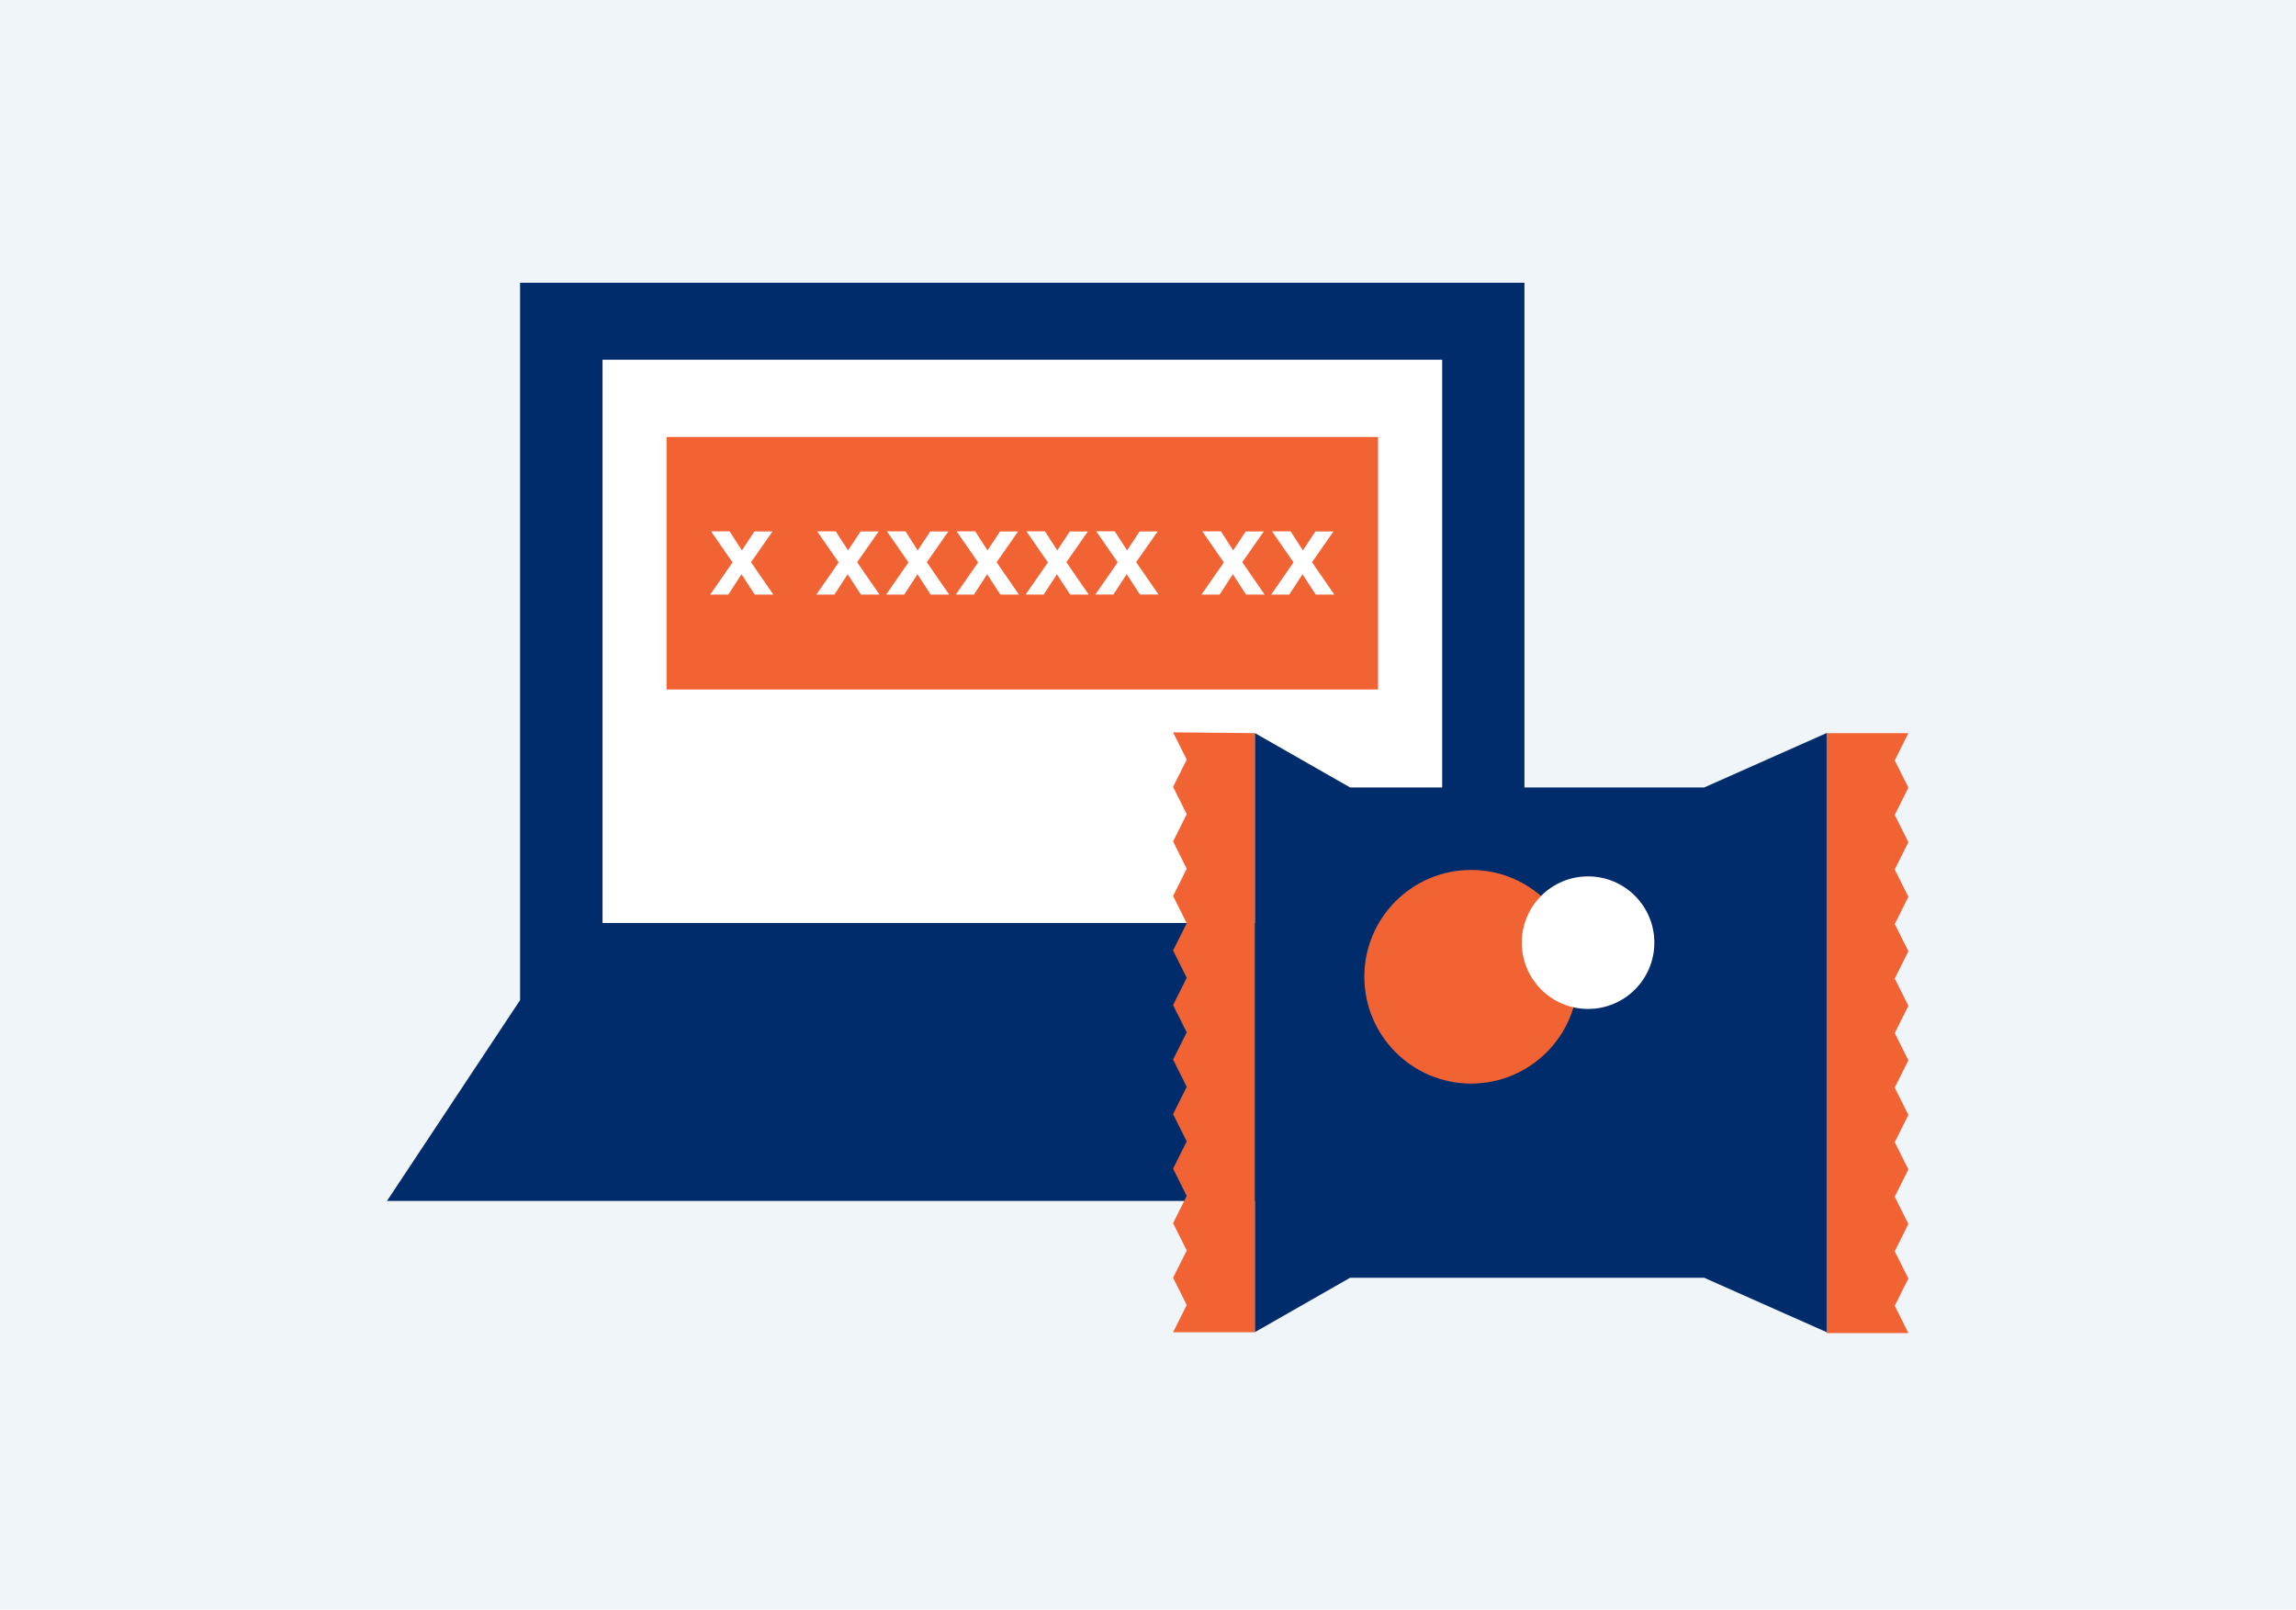 <?xml version="1.0" encoding="utf-8"?>
<!-- Generator: Adobe Illustrator 25.4.1, SVG Export Plug-In . SVG Version: 6.00 Build 0)  -->
<svg version="1.1" id="Layer_1" xmlns="http://www.w3.org/2000/svg" xmlns:xlink="http://www.w3.org/1999/xlink" x="0px" y="0px"
	 viewBox="0 0 242.5 170" style="enable-background:new 0 0 242.5 170;" xml:space="preserve">
<style type="text/css">
	.st0{fill:#F0F5FA;}
	.st1{fill:#002C6C;}
	.st2{fill:#FFFFFF;}
	.st3{fill:#F26334;}
</style>
<rect class="st0" width="242.5" height="170"/>
<g>
	<polygon class="st1" points="161.01,105.63 161.01,29.86 54.93,29.86 54.93,105.63 40.87,126.84 175.07,126.84 	"/>
	<rect x="63.64" y="37.99" class="st2" width="88.68" height="59.49"/>
</g>
<rect x="70.4" y="46.15" class="st3" width="75.15" height="26.67"/>
<g>
	<g>
		<path class="st1" d="M179.99,134.95l-37.39,0l-10.07,5.75l0-63.28l10.07,5.75h37.39l12.94-5.75v63.28L179.99,134.95z"/>
		<path class="st3" d="M132.53,77.43l0,63.28h-8.63l1.44-2.88l-1.44-2.88l1.44-2.88l-1.44-2.88l1.44-2.88l-1.44-2.88l1.44-2.88
			l-1.44-2.88l1.44-2.88l-1.44-2.88l1.44-2.88l-1.44-2.88l1.44-2.88l-1.44-2.88l1.44-2.88l-1.44-2.88l1.44-2.88l-1.44-2.88
			l1.44-2.88l-1.44-2.88l1.44-2.88l-1.44-2.88L132.53,77.43z"/>
		<path class="st3" d="M192.93,140.71V77.43h8.63l-1.44,2.88l1.44,2.88l-1.44,2.88l1.44,2.88l-1.44,2.88l1.44,2.88l-1.44,2.88
			l1.44,2.88l-1.44,2.88l1.44,2.88l-1.44,2.88l1.44,2.88l-1.44,2.88l1.44,2.88l-1.44,2.88l1.44,2.88l-1.44,2.88l1.44,2.88
			l-1.44,2.88l1.44,2.88l-1.44,2.88l1.44,2.88H192.93z"/>
	</g>
	<circle class="st3" cx="155.38" cy="103.16" r="11.28"/>
	<circle class="st2" cx="167.73" cy="99.56" r="7"/>
</g>
<g>
	<path class="st2" d="M78.36,58.13l1.32-2h1.91l-2.27,3.25l2.36,3.42h-1.96l-1.4-2.15l-1.4,2.15h-1.91l2.36-3.4l-2.27-3.28h1.96
		L78.36,58.13z"/>
	<path class="st2" d="M89.57,58.13l1.32-2h1.91l-2.27,3.25l2.36,3.42h-1.96l-1.4-2.15l-1.4,2.15h-1.91l2.36-3.4l-2.27-3.28h1.96
		L89.57,58.13z"/>
	<path class="st2" d="M96.93,58.13l1.32-2h1.91l-2.27,3.25l2.36,3.42H98.3l-1.4-2.15l-1.4,2.15h-1.91l2.36-3.4l-2.27-3.28h1.96
		L96.93,58.13z"/>
	<path class="st2" d="M104.3,58.13l1.32-2h1.91l-2.27,3.25l2.36,3.42h-1.96l-1.4-2.15l-1.4,2.15h-1.91l2.36-3.4l-2.27-3.28h1.96
		L104.3,58.13z"/>
	<path class="st2" d="M111.67,58.13l1.32-2h1.91l-2.27,3.25l2.36,3.42h-1.96l-1.4-2.15l-1.4,2.15h-1.91l2.36-3.4l-2.27-3.28h1.96
		L111.67,58.13z"/>
	<path class="st2" d="M119.04,58.13l1.32-2h1.91L120,59.37l2.36,3.42h-1.96l-1.4-2.15l-1.4,2.15h-1.91l2.36-3.4l-2.27-3.28h1.96
		L119.04,58.13z"/>
	<path class="st2" d="M130.25,58.13l1.32-2h1.91l-2.27,3.25l2.36,3.42h-1.96l-1.4-2.15l-1.4,2.15h-1.91l2.36-3.4l-2.27-3.28h1.96
		L130.25,58.13z"/>
	<path class="st2" d="M137.61,58.13l1.32-2h1.91l-2.27,3.25l2.36,3.42h-1.96l-1.4-2.15l-1.4,2.15h-1.91l2.36-3.4l-2.27-3.28h1.96
		L137.61,58.13z"/>
</g>
</svg>
